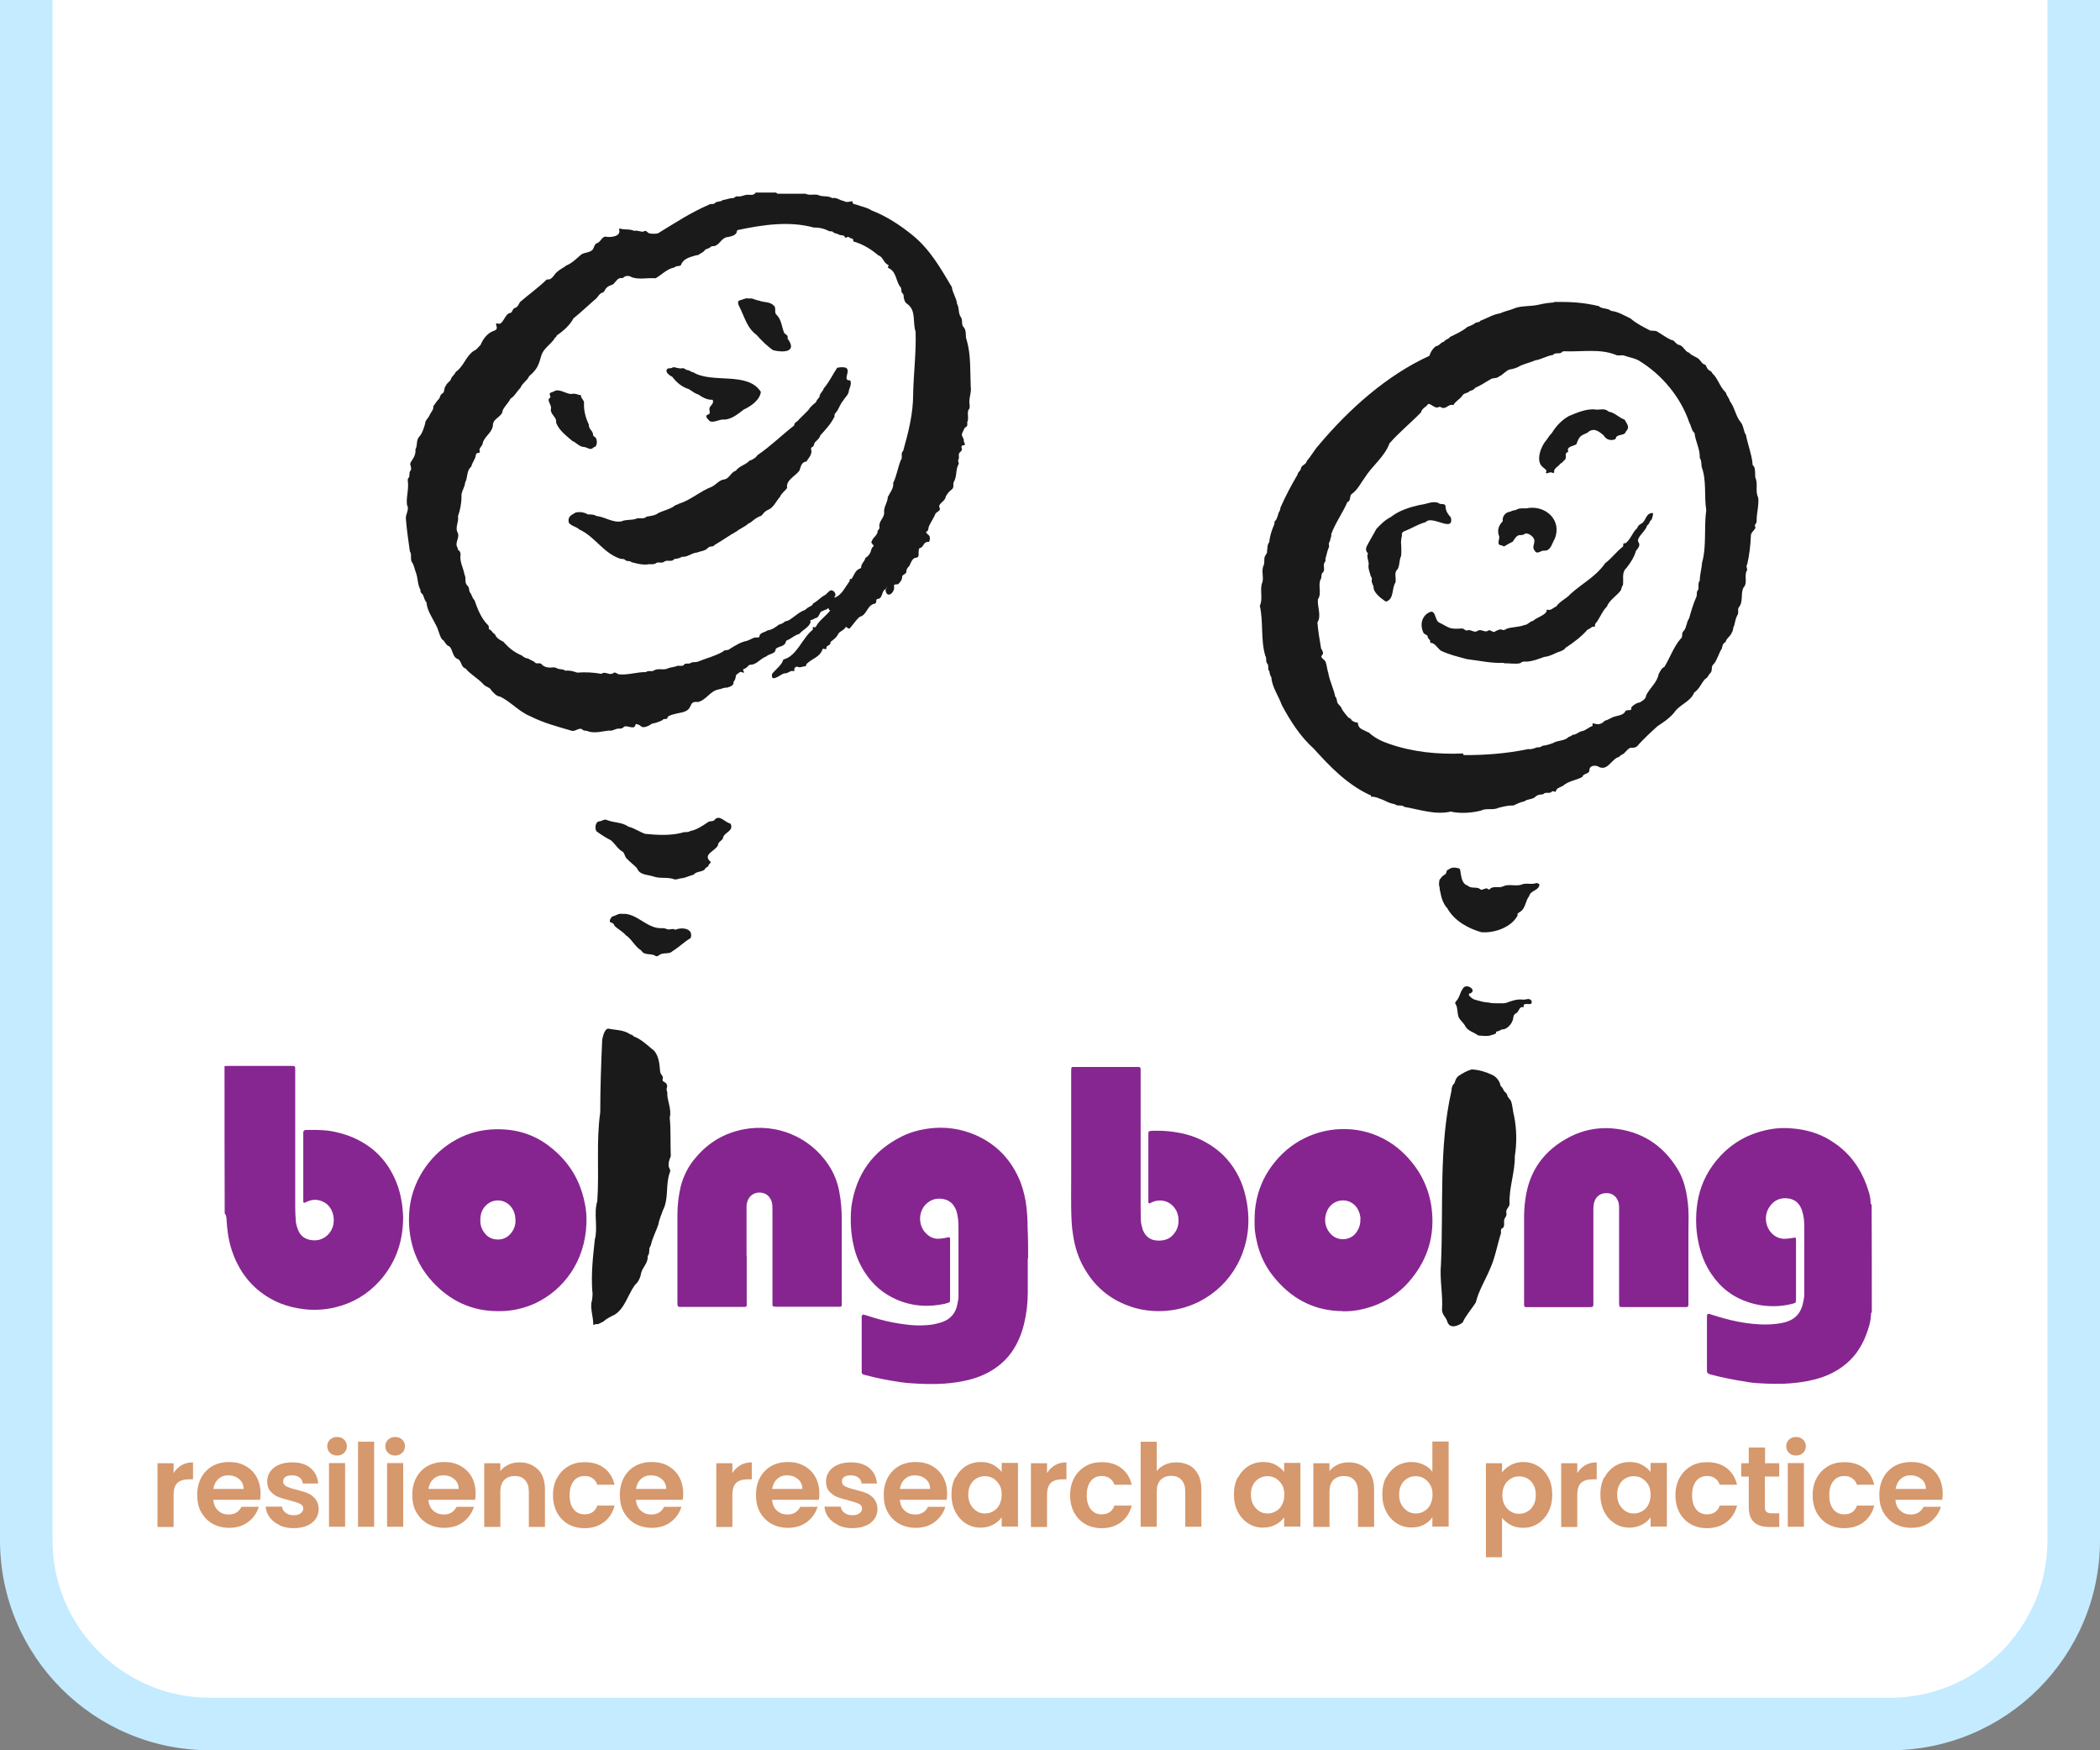 <?xml version="1.0" encoding="UTF-8"?>
<svg xmlns="http://www.w3.org/2000/svg" viewBox="0 0 120 100">
  <rect x="0" y="0" width="120" height="100" fill="#808080" stroke="none"/>
  <defs>
    <style>.c{fill:#862690;}.c,.d,.e,.f,.g,.h{stroke-width:0px;}.d{fill:#1a1a1a;}.e{fill:#d6986d;}.f{fill:#fff;}.g{fill:#c4ebff;}.h{fill:#862590;}</style>
  </defs>
  <g id="a">
    <path class="f" d="M12,98.5c-5.79,0-10.5-4.71-10.5-10.5V0h117v88c0,5.79-4.71,10.5-10.5,10.5H12Z"></path>
    <path class="g" d="M117,0v88c0,4.96-4.04,9-9,9H12c-4.96,0-9-4.04-9-9V0H0v88c0,6.63,5.37,12,12,12h96c6.63,0,12-5.37,12-12V0h-3Z"></path>
  </g>
  <g id="b">
    <path class="d" d="M47.25,34.82c-.11,0-.21.09-.31.11-.14.11-.12.32-.31.38-.1.01-.17.11-.28.11-.04,0-.06.03-.03.1-.04.29-.46.47-.65.7-.23.06-.4.21-.58.31-.01.01-.04.01-.06.03-.17.02-.1.22-.24.28-.1.09-.25.1-.37.17-.07.03-.11.07-.11.16-.06.19-.38.19-.53.34-.33.11-.55.48-.91.47-.03.01-.07.01-.09.04-.09.1-.17.18-.3.21-.04.05,0,.1.03.16,0,.01.01.03,0,.03-.01.01-.04.03-.06.01-.17-.12-.23.05-.37.11-.06.12-.03.29-.16.4.02.25-.19.28-.38.35-.17-.02-.32.08-.48.1-.49.09-.7.61-1.18.72-.64-.08-.14.48-1.04.62-.14.03-.76.14-.7.3-.01.09-.23,0-.28.11-.19.11-.4.16-.61.21-.14.1-.49.3-.64.13-.04-.05-.3-.17-.3-.07-.04.32-.48,0-.65.11-.07.09-.16.11-.27.11-.2-.03-.38.16-.6.11-.36.04-.77.16-1.14.06-.11-.07-.24-.03-.34-.09-.19-.22-.45.14-.68.03-.78-.23-1.56-.43-2.33-.82-.63-.25-1.13-.84-1.72-1.12-.22-.02-.36-.21-.5-.35-.08-.2-.35-.2-.47-.37-.31-.33-.74-.56-1.01-.89-.26-.06-.22-.44-.44-.54-.3-.09-.28-.53-.48-.72-.21-.05-.25-.31-.43-.41-.16-.25-.19-.54-.33-.79-.21-.43-.52-.85-.55-1.32-.13-.13-.13-.29-.21-.44-.07-.07-.16-.14-.13-.26-.18-.31-.14-.69-.27-1.01-.07-.18-.1-.4-.2-.55-.15-.18,0-.46-.14-.65-.09-.64-.18-1.25-.23-1.9,0-.24.21-.51.07-.74-.07-.42.12-.92.04-1.41,0-.04,0-.1.03-.13.12-.11.02-.29.11-.41.15-.15-.07-.36.03-.5.15-.23.3-.43.27-.74.13-.22.03-.5.2-.7.19-.2.27-.49.35-.75,0-.23.21-.33.27-.53.09-.17.22-.28.2-.48.11-.15.21-.31.34-.44.06-.12.06-.24.2-.3.13-.11.05-.31.18-.43.05-.16.21-.22.28-.35.04-.19.22-.27.28-.44.47-.32.57-.9,1.04-1.21.17-.06.26-.23.38-.33.15-.37.41-.7.79-.82.01-.01.04-.01.06-.03.13-.07.07-.22.03-.33,0-.03.06-.07.07-.06.32.18.41-.49.7-.58.19,0,.15-.26.33-.3.15-.05.2-.21.27-.33.51-.44,1.05-.82,1.53-1.29.03-.01.07-.01.1,0,.24-.02.33-.32.51-.45.16-.14.36-.23.51-.35.36-.15.59-.41.87-.64.16-.1.4-.09.57-.21.04-.01.07-.06.09-.1.07-.11.08-.24.18-.31.28-.06.31-.45.6-.38.26.04.82-.03.71-.4-.01-.04.01-.09.04-.07.28.08.56.01.82.13.19-.05.39.08.54.04.12-.11.2.04.31.1.17.03.34.04.51,0,.93-.57,1.86-1.18,2.9-1.63.12-.09.27.01.37-.11.11-.11.31-.04.43-.16.2-.02.39-.12.6-.11.08-.03.15-.12.24-.1.19.03.34-.06.51-.09.16-.02.44.07.53-.13h1.16s.07.06.11.07h1.58c.26.13.57-.03.82.11.24.06.48,0,.71.14.26-.06.41.13.65.16.14.1.33.05.48.01.08.22.06.14.24.2.28.11.6.15.87.33.86.33,1.66.86,2.36,1.43.99.81,1.59,1.88,2.23,2.95.04.34.27.62.3.97.14.23.05.51.21.74.14.17,0,.44.18.6.17.2.06.5.16.72.25.87.19,1.77.23,2.65.06.36-.14.7-.06,1.08,0,.09.01.18-.07.26-.09.21.04.49-.07.7.04.38-.11.17-.2.44-.14.3-.14.25,0,.54,0,.1.01.18.07.26,0,.01-.01.06-.01.06-.04.01-.09.03-.13.03-.07.02-.07.11-.04.17.01.07,0,.13-.06.18-.03.01-.06.04-.07.07-.1.1.02.28-.07.4-.05.08.07.17.01.26-.17.3-.08.69-.26.99-.08.13.04.33-.13.45-.15.11-.25.24-.34.4,0,.26-.48.41-.35.64.09.17-.15.22-.23.33-.09.23-.24.44-.35.67-.09.15-.02.33-.2.38.1.23.3.13.2.53,0,.01-.03.04-.04.04-.3-.01-.25.2-.44.33-.1.01-.13.07-.13.16-.04.28.08.4-.24.43-.17.1-.22.31-.31.47-.1.09-.16.18-.16.33-.01.12-.23.15-.24.26.01.18-.1.3-.2.41-.06.08-.23-.01-.27.1.11.36-.39.82-.48.27.03-.06.06-.11.09-.17v-.03s-.04.13-.11.16c-.2.05-.13.53-.43.54-.14,0-.01.24-.17.27-.45.09-.42.64-.85.75-.2.16-.36.42-.54.62-.08.16-.21-.08-.27-.03-.1.2-.32.21-.43.4-.09.2-.25.3-.41.43-.01.01-.03.04-.03.06.04.16-.25.14-.23.31.03.15-.22-.05-.23.09-.14.41-.56.5-.85.77-.1.04-.04.19-.16.18-.12,0-.27.1-.38.03-.11-.04-.24.06-.21.18.01.07,0,.07-.07.06-.16-.05-.31.16-.5.13-.2.04-.8.59-.7.03.21-.26.58-.53.64-.82.76-.17,1.08-1.22,1.67-1.69.06-.02-.04-.21.07-.16.06.02.12.01.13-.04.19-.36.59-.61.81-.91-.01-.01-.04-.03-.06-.03-.04-.17-.1-.07-.17-.01ZM26.31,31.74h0c-.04.38.17.71.23,1.08.12.21-.02.47.17.64.12.11.08.24.13.37.13.13.13.34.27.45.17.49.38,1.04.75,1.41.07.04.07.11.07.17s.01.11.09.13c.11.07.13.19.26.24.07.22.29.34.48.43.3.35.64.62,1.06.79.11.11.24.16.38.18.11.1.27.11.38.23.01.03.06.03.09.04.09,0,.26-.03.31.09.18.15.4.17.64.14.06,0,.11.01.17.03.16.12.35.03.51.16.25-.03.46.03.68.11.48-.04.94-.01,1.39.07.21-.18.46.12.67-.04.13-.11.23.08.37.07.51.04,1-.14,1.5-.13.15-.12.31,0,.45-.09.26-.16.57.01.82-.13.18-.07.36-.06.53-.14.11-.01.27.03.35-.03.08-.15.25-.07.37-.11.13-.1.28-.05.43-.09.49-.2,1-.32,1.45-.58.1-.14.28-.03.4-.16.29-.18.62-.39.95-.45.17-.04.32-.17.5-.2.08,0,.26.04.24-.1.06-.19.32-.19.45-.3.24-.03.46-.17.65-.33.14-.03.26-.09.35-.18.06-.02.13-.04.2-.06.34-.19.59-.48.95-.6.04-.04.09-.07.13-.11.11-.09.28-.1.34-.27.24-.11.42-.35.67-.47.1-.06.17-.17.27-.24.18-.13.44.18.28.33,0,0,0,.06.01.06.41-.17.57-.57.81-.89.08-.06,0-.24.14-.17.15-.2.22-.53.5-.61.03-.01.06-.03.06-.07,0-.22.2-.32.24-.53.43-.28.24-.52.47-.67.06-.06-.21-.17-.1-.3.07-.22.34-.33.33-.58.06-.08.13-.13.1-.24-.04-.34.32-.52.27-.85-.02-.29.21-.55.21-.84.13-.26.35-.51.31-.81.2-.4.26-.86.43-1.29.14-.15-.03-.4.14-.54.3-1.06.57-2.13.57-3.22.02-1.18.18-2.38.14-3.59-.18-.52.05-1.2-.47-1.58-.14-.08-.19-.25-.21-.4,0-.1-.01-.18-.1-.24-.06-.11,0-.29-.13-.38-.23-.37-.2-.86-.67-1.05,0,0,0-.04.01-.06.03-.07.03-.1-.01-.11-.26-.12-.28-.46-.55-.54-.4-.34-.86-.63-1.38-.78-.11-.01,0-.19-.14-.18-.1,0-.17-.15-.28-.07-.04.03-.09.03-.11-.01-.05-.15-.22-.08-.33-.14-.13-.08-.28-.06-.38-.18-.08-.03-.19.01-.26-.06-.26-.12-.52-.18-.81-.17-1.42-.39-2.94-.15-4.33.14-.01,0-.04.03-.06.04,0,.29-.39.34-.62.38-.28.09-.39.43-.67.5-.09,0-.18,0-.24.07-.08.09-.21.06-.3.16-.1.14-.26.18-.38.28-.06.01-.11.01-.17.03-.34.1-.7.19-.82.55-.1.09-.26.01-.37.13-.43.08-.74.43-1.08.62-.45-.04-.96.09-1.36-.06-.12-.09-.34-.11-.47.01-.01.03-.06.04-.09.04-.22-.04-.32.16-.45.3-.1.12-.3.11-.4.23-.12.07-.12.25-.26.3-.21.05-.28.31-.45.41-.41.36-.78.71-1.21,1.06-.21.4-.59.73-.95.97-.03.06-.04.11-.1.13-.2.36-.62.57-.77.97-.17.59-.23.82-.71,1.23-.11.26-.4.4-.5.67-.2.19-.33.48-.57.62-.12.25-.35.44-.45.68-.01.34-.51.43-.55.78,0,.45-.46.66-.58,1.05,0,.2-.25.3-.18.48.03.06.01.09-.04.1-.03,0-.04.01-.07.01q-.11.03-.11.13c-.03.23-.21.42-.26.65-.29.24-.19.63-.35.91-.02.29-.24.52-.21.82,0,.38-.08.76-.2,1.11.06.31-.16.6-.04.89.19.3-.16.59,0,.88.03.03.03.09.03.13.16.11.16.23.16.33Z"></path>
    <path class="h" d="M106.97,74.95c-.06.06-.06.13-.06.18-.01.4-.14.78-.28,1.15-.13.35-.31.68-.53.99-.33.45-.75.81-1.25,1.09-.48.27-.99.43-1.53.54-.47.09-.94.14-1.42.16-.45.01-.91,0-1.36-.03-.26-.01-.53-.04-.78-.09-.67-.1-1.32-.23-1.97-.4-.06-.01-.11-.03-.16-.06-.04-.01-.07-.06-.09-.1v-3.09c0-.23.01-.27.26-.18.5.16.99.3,1.5.4.58.11,1.16.18,1.76.16.3-.01.58-.04.88-.11.07-.01.13-.04.2-.06.47-.16.75-.5.87-.97.04-.18.09-.38.09-.57v-3.85c0-.26-.01-.5-.07-.74-.03-.13-.07-.27-.13-.38-.13-.27-.33-.43-.61-.5-.51-.11-.95.07-1.22.53-.26.44-.21,1.05.18,1.45.24.24.53.34.87.3.03,0,.07-.01.1-.01.09-.01.18-.03.27-.04.11-.03.14-.01.14.14v3.19c0,.1,0,.2-.01.31,0,.04-.03.09-.09.1-.31.09-.61.14-.94.16-.55.03-1.09-.03-1.62-.2-.91-.28-1.63-.82-2.17-1.62-.34-.5-.57-1.05-.71-1.65-.17-.71-.21-1.43-.13-2.16.09-.87.38-1.66.88-2.37.81-1.14,1.9-1.83,3.26-2.09.53-.1,1.06-.1,1.59-.03.78.1,1.49.35,2.14.81.88.6,1.46,1.41,1.83,2.4.03.1.06.2.1.3.07.21.13.44.13.67,0,.06.01.11.06.16.01,2.02.01,4.06.01,6.1Z"></path>
    <path class="c" d="M12.81,60.91c.09,0,.16-.01.24-.01h3.61c.2,0,.21.01.21.21v7.84c0,.26.01.53.03.78.01.18.06.35.13.53.14.38.44.57.84.6.62.06,1.09-.4,1.18-.91.06-.34,0-.65-.18-.94-.21-.33-.71-.58-1.21-.4-.09.03-.17.07-.26.11-.03.01-.07-.03-.07-.06v-3.99s.04-.09.09-.1c.01,0,.03-.01.03-.01.44-.01.88-.01,1.32.04.41.06.79.16,1.18.3,1.41.54,2.33,1.53,2.81,2.95.11.34.18.7.23,1.06.03.3.06.58.04.88-.04,1.29-.48,2.44-1.35,3.41-.68.75-1.52,1.25-2.51,1.49-.58.14-1.18.18-1.79.11-.47-.06-.92-.16-1.35-.33-1.15-.47-2-1.28-2.53-2.4-.24-.51-.4-1.05-.48-1.62-.03-.24-.06-.47-.07-.71,0-.1-.01-.2-.04-.3-.01-.04-.04-.07-.07-.11-.01-2.8-.01-5.61-.01-8.43Z"></path>
    <path class="d" d="M88.8,17.25c.98-.01,1.68.03,2.56.24.18.18.49.09.7.27.41.05.75.26,1.12.44.32.28.72.48,1.11.68.14.04.32-.02.45.09.25.16.49.32.75.45.2,0,.25.23.43.28.28.04.35.39.6.45.16.2.44.22.6.41.08.09.15.22.27.26.12.03.11.16.18.24.06.12.23.12.27.26.33.3.43.77.75,1.08.01.01.04.03.04.06.04.16.17.27.21.43,0,.01.01.03.01.03.28.36.32.83.61,1.19.18.21.16.52.31.74.1.54.31,1.05.37,1.59,0,.09.01.16.09.21.08.17.06.43.07.62.18.37-.02.8.17,1.16.05.46-.1.89-.09,1.35.01.13-.17.2-.07.34,0,.16-.28.29-.26.5-.02.54-.09,1.11-.21,1.63-.11.12.06.26-.03.37-.15.29.07.69-.18.95-.18.34,0,.8-.26,1.12-.11.13.02.34-.1.47-.1.19-.12.4-.18.6-.07.1-.04.27-.13.38-.06.2-.28.3-.34.5,0,.01-.03.04-.04.06-.14.07-.16.21-.18.34-.19.28-.27.67-.48.91-.17.12-.04.35-.18.5-.11.09-.15.28-.3.34-.17.18-.27.42-.43.6-.06.07-.13.13-.2.18-.21.53-.84.68-1.14,1.14-.27.33-.65.58-.97.79,0,.01-.03.04-.04.04-.35.31-.68.63-1.01.98-.11.16-.24.22-.44.2-.15.01-.27.19-.37.28-.08.12-.24.11-.31.24-.45.1-.67.89-1.23.54-.2-.08-.49-.02-.48.24,0,.21-.35.15-.4.37-.34.19-.81.23-1.11.51-.13.07-.38.13-.4.3,0,.03-.03.04-.04.04-.09-.04-.17-.06-.24.03-.13.07-.33-.04-.45.11-.16.02-.31.01-.44.14-.17.17-.48.12-.64.27-.23.03-.42.15-.62.23-.3-.01-.55.06-.84.13-.32.16-.7,0-1.01.16-.53.14-1.19.18-1.73.06-.89.2-1.78-.12-2.65-.27-.14-.14-.35-.02-.51-.13-.01-.01-.04-.01-.06-.03q-.26-.04-.58-.21c-.24-.09-.51-.23-.75-.21-.01-.06-.01-.11-.1-.11-1.29-.61-2.25-1.61-3.18-2.64-.77-.69-1.33-1.57-1.82-2.48-.19-.54-.56-1.02-.6-1.59-.07-.11-.1-.22-.11-.34-.14-.14,0-.33-.14-.47-.09-.12,0-.29-.1-.43-.27-.92-.1-1.95-.31-2.85.18-.36.01-.85.11-1.25.16-.31-.05-.71.1-1.04.1-.21-.02-.43.13-.62.04-.07.1-.13.07-.21.04-.16,0-.38.13-.51.03-.36.14-.68.28-1.01.04-.07-.02-.19.09-.24.09-.13.12-.3.17-.45.07-.09.09-.18.1-.28.28-.64.62-1.28.98-1.89,0-.13.16-.2.18-.31.02-.24.31-.24.35-.47.25-.28.43-.63.67-.89,1.71-2.04,3.89-4,6.33-5.11.08-.25.19-.41.37-.55.21-.02.26-.22.47-.26.07-.14.26-.13.34-.27.34-.17.7-.32.99-.57.16-.07.34-.12.47-.24.09-.04.21-.01.27-.11.37-.14.73-.37,1.14-.43.27-.13.59-.18.88-.31.41-.13.85-.08,1.26-.17.45-.11.78-.13.94-.14ZM83.63,43.14h0c1.26.01,2.47-.09,3.69-.34.18.02.33-.03.5-.1.11,0,.23,0,.31-.09.21-.02.42-.08.62-.16.28-.17.64-.1.88-.34.09-.03.17-.07.24-.13.21,0,.32-.16.5-.2.25-.04.39-.22.62-.3.03,0,.01-.06.01-.09-.02-.21.31.21.7-.21.17-.04.31-.14.45-.2.24-.1.59-.09.72-.33.05-.14.37-.01.35-.16-.09-.1.37-.38.47-.35.15-.09.37-.21.37-.4.19-.42.64-.74.72-1.23.09-.15.15-.33.33-.41.31-.51.52-1.12.91-1.59.18-.1.03-.36.2-.47.16-.19.15-.51.3-.71.12-.43.24-.83.41-1.22.07-.13-.02-.3.11-.41.05-.16-.04-.37.09-.53,0-.35.11-.68.13-1.02.27-.95.1-2.03.24-3-.13-.82.03-1.68-.26-2.47-.03-.15,0-.35-.1-.5,0-.01-.01-.03-.01-.03.02-.49-.25-.93-.3-1.41-.18-.15-.18-.4-.3-.6-.49-1.45-1.57-2.75-2.9-3.55-.25-.13-.52-.17-.78-.26-.15-.08-.38.03-.53-.06-.9-.36-1.94-.16-2.92-.2-.05,0-.09,0-.13.03-.12.17-.39,0-.53.18-.36.05-.67.26-1.02.31-.27.12-.59.19-.85.31-.17.11-.39.18-.6.21-.22.06-.39.31-.61.4-.14.14-.35.05-.5.17-.29.16-.55.35-.85.47-.09.1-.18.17-.31.18-.11.15-.36.11-.44.28-.14.2-.42.34-.51.54-.23-.1-.39.19-.6.16-.07-.01-.15-.09-.23-.06-.21.14-.44-.2-.61-.17-.12.18-.36.25-.41.48-.58.6-1.25,1.14-1.8,1.77-.28.77-1,1.29-1.42,1.97-.23.31-.4.68-.72.91-.18.1-.03.39-.27.48-.26.61-.69,1.19-.92,1.83.03.14-.07.26-.07.4-.13.11,0,.29-.09.41-.08.19-.1.38-.17.58,0,.07.02.14-.03.2-.15.16.03.42-.1.58-.15.1-.06.27-.14.4-.18.35.08.8-.16,1.15-.05.42.22.94-.03,1.32.04.51.13,1,.21,1.49.06.11.17.24.07.37-.19.17.18.25.2.44.07.19.07.39.14.58.08.48.3.88.4,1.36.09.09.09.21.11.31.05.16.24.24.27.41.11.17.24.33.37.48.1.03.16.08.2.17.07.04.16.09.24.11.04,0,.1-.03.1.03.04.35.24.34.61.54.01,0,.03,0,.03.01.31.3.76.51,1.15.64,1.35.47,2.78.61,4.22.55Z"></path>
    <path class="h" d="M58.73,71.9v1.94c0,.61-.07,1.21-.21,1.79-.1.41-.24.81-.44,1.18-.35.67-.87,1.19-1.53,1.56-.48.27-.99.44-1.53.54-.47.1-.94.14-1.42.16-.47.01-.94,0-1.39-.03-.26-.01-.5-.04-.74-.07-.68-.1-1.36-.23-2.03-.41-.04-.01-.09-.03-.13-.04-.03-.01-.06-.04-.06-.07-.01-.03-.01-.07-.01-.1v-3.17s.06-.09.1-.07c.06.01.11.03.16.04.48.16.98.3,1.48.4.6.11,1.19.2,1.79.17.3-.01.58-.04.88-.13.07-.01.13-.04.2-.06.47-.17.75-.5.85-.98.04-.2.09-.4.07-.61v-3.78c0-.26-.01-.5-.06-.74-.03-.16-.07-.31-.16-.45-.11-.21-.28-.35-.51-.43-.44-.13-.84-.04-1.15.28-.41.43-.43,1.18.01,1.63.24.26.54.37.89.31.13-.01.27-.04.4-.07.06-.01.1.01.1.1v3.36c0,.07,0,.14-.01.2,0,.03-.03.07-.06.07-.07.03-.16.04-.23.07-.97.21-1.92.14-2.82-.27-.72-.33-1.29-.82-1.73-1.49-.31-.47-.53-.98-.65-1.52-.18-.74-.21-1.5-.14-2.27.27-1.85,1.22-3.19,2.9-4.02.47-.23.98-.37,1.49-.44.95-.13,1.86,0,2.73.38,1.21.54,2.04,1.43,2.54,2.67.18.48.3.98.35,1.48.04.37.06.75.06,1.12.03.58.03,1.16.03,1.75h0Z"></path>
    <path class="c" d="M65.18,65.4v3.65c0,.23.01.45.01.68.01.18.06.35.11.53.16.41.45.61.88.62.38.01.7-.11.92-.41.21-.27.28-.58.23-.94-.03-.16-.07-.31-.16-.44-.28-.45-.79-.6-1.25-.44-.07.03-.14.06-.21.1-.04.01-.09-.01-.09-.07v-3.95c0-.06.04-.11.1-.11.03,0,.04,0,.07-.01.67-.03,1.33.03,1.99.2.79.21,1.49.6,2.09,1.16.62.61,1.04,1.35,1.26,2.19.16.61.23,1.22.2,1.86-.13,2.2-1.52,3.97-3.49,4.63-.54.18-1.11.26-1.67.26-.58-.01-1.15-.1-1.7-.31-1.09-.4-1.93-1.12-2.51-2.14-.34-.58-.54-1.22-.64-1.89-.09-.51-.1-1.04-.11-1.56-.01-.51,0-1.02,0-1.53v-6.13c0-.11,0-.23.01-.34,0-.01.03-.04.04-.04.01-.01.04-.01.07-.01h3.75c.06,0,.1.06.1.11v.31c0,1.35,0,2.7,0,4.05Z"></path>
    <path class="h" d="M28.41,74.91c-1.48-.01-2.7-.6-3.69-1.67-.57-.62-.97-1.33-1.18-2.16-.17-.68-.21-1.38-.13-2.09.21-1.72,1.33-3.18,2.7-3.9.68-.37,1.41-.55,2.19-.57,1.16-.03,2.23.28,3.14,1.01,1.04.81,1.69,1.85,1.96,3.14.09.4.13.81.11,1.22-.07,2.2-1.33,3.82-2.92,4.57-.68.31-1.41.47-2.17.45ZM29.45,69.71c.01-.37-.14-.65-.3-.82-.37-.4-1.01-.41-1.39-.01-.09.09-.16.18-.21.3-.1.21-.11.44-.1.67.03.3.16.54.37.74.13.11.26.18.43.21.41.07.74-.06.98-.38.16-.21.23-.45.23-.7Z"></path>
    <path class="h" d="M76.72,74.91c-1.52-.01-2.77-.62-3.76-1.75-.6-.67-.98-1.43-1.16-2.31-.06-.28-.11-.58-.11-.88,0-.37,0-.75.06-1.12.13-.84.44-1.59.95-2.27.5-.67,1.11-1.19,1.86-1.56.64-.31,1.31-.48,2.03-.51.85-.03,1.67.14,2.43.53.78.4,1.39.97,1.89,1.67.45.64.74,1.35.87,2.13.23,1.46-.07,2.82-.97,4.02-.72.98-1.69,1.63-2.88,1.92-.41.11-.79.14-1.19.14ZM77.74,69.68c.01-.21-.07-.45-.16-.61-.38-.64-1.25-.64-1.65-.06-.11.16-.17.34-.2.54-.04.35.06.67.3.94.41.45,1.15.41,1.49-.1.14-.21.23-.45.21-.71Z"></path>
    <path class="h" d="M96.48,71.74v2.78c0,.13-.03.16-.17.16h-3.44c-.09,0-.18,0-.27-.01-.04,0-.07-.03-.07-.06-.01-.1-.01-.2-.01-.31v-5.28c0-.14-.01-.27-.06-.4-.13-.33-.41-.48-.72-.45-.33.01-.58.24-.65.55-.03.1-.03.2-.04.3v5.49c0,.14-.03.17-.18.17h-3.68c-.06,0-.1-.06-.1-.11v-4.87c0-.38.01-.77.07-1.15.21-1.66,1.08-2.85,2.57-3.61.75-.38,1.56-.54,2.41-.47,1.6.14,2.85.91,3.7,2.29.26.41.41.85.51,1.33.09.45.14.92.14,1.39-.01.74-.01,1.5-.01,2.26h0Z"></path>
    <path class="h" d="M42.67,71.74v2.82c0,.09-.04.11-.13.11h-3.65s-.07,0-.1-.01c-.04,0-.06-.03-.07-.07-.01-.06-.01-.11-.01-.17v-5.01c0-.54.06-1.06.18-1.59.16-.64.45-1.21.88-1.7.72-.85,1.63-1.39,2.74-1.6,1.87-.35,3.75.43,4.81,2,.34.5.55,1.04.65,1.63.09.5.13.99.13,1.49v4.9s0,.04-.01.07c-.01.01-.03.04-.04.04-.01.01-.04.01-.07.01h-3.48c-.09,0-.18,0-.27-.01-.04,0-.09-.04-.09-.09v-5.42c0-.16,0-.31-.04-.47-.03-.11-.09-.21-.16-.3-.3-.35-.99-.33-1.21.21-.04.1-.07.21-.07.33v.27c0,.88,0,1.72,0,2.56Z"></path>
    <path class="d" d="M33.85,73.83c-.08-1.02.03-2.01.14-3.01.19-.71-.08-1.47.14-2.19.12-1.69-.07-3.41.17-5.08,0-1.39.05-2.75.11-4.13.03-.19.14-.65.35-.65.45.09.88.06,1.28.34.07,0,.13.04.16.1.4.14.73.45,1.04.71.39.25.45.85.48,1.29,0,.11.08.18.13.27.09.08-.06.25.06.31.12.05.24.17.21.31-.05.13-.03.19.01.3-.03.48.27.96.14,1.45.07.72.03,1.49.06,2.21-.09.2-.19.51-.07.71.06.09.04.17,0,.26-.24.72-.03,1.43-.38,2.12-.09.26-.22.54-.26.81-.13.39-.34.77-.43,1.18l-.04.09c-.1.14,0,.34-.11.48-.03.04-.04.11-.03.16-.02.33-.29.54-.37.85-.04.25-.15.51-.34.68-.01,0-.01.01-.03.03-.38.53-.59,1.36-1.16,1.69-.23.11-.47.23-.65.4-.13.03-.23.16-.38.13-.06-.03-.15.11-.18.01,0-.41-.15-.79-.11-1.21.06-.18.07-.43.07-.61Z"></path>
    <path class="d" d="M86.56,66.04c.02.94-.34,1.8-.3,2.74,0,.21-.24.29-.18.53.05.2-.16.28-.13.47-.01.13.04.33-.11.4-.11.04-.06.19-.07.28-.22.69-.34,1.43-.64,2.07-.26.62-.64,1.22-.8,1.89-.25.39-.56.72-.75,1.14-.26.2-.72.38-.87-.03-.07-.28-.31-.4-.31-.71.06-.83-.14-1.72-.06-2.57.15-3.29-.13-6.73.6-9.92,0-.17.05-.34.18-.45.04-.17.1-.33.26-.43.21-.14.46-.28.72-.35.39.02.78.13,1.14.3.24.09.47.37.5.62.08.1.16.18.2.31.09.09.2.16.2.3.07.09.13.18.2.27.1.28.1.58.18.87.15.74.16,1.55.04,2.29Z"></path>
    <path class="d" d="M38.54,50.24c-.4-.15-.82-.02-1.22-.17-.35-.11-.77-.07-.92-.47-.19-.2-.43-.37-.61-.57-.09-.11-.1-.28-.21-.37-.26-.13-.44-.46-.67-.65-.29-.15-.56-.32-.82-.51-.11-.14-.08-.53.13-.57.17,0,.32-.17.48-.07.39.15.85.11,1.21.37.33.08.62.29.95.41.68.07,1.43.11,2.1-.06.01,0,.03,0,.03-.01.16-.06.33.01.45-.09.38-.07.71-.3,1.02-.51.1-.09.31,0,.4-.16.27-.27.59.19.87.24.01.01.03.03.04.06.12.37-.32.43-.44.7-.01.23-.3.25-.3.47-.13.34-.92.53-.43.95.04.1-.11.13-.11.21-.01.11-.18.1-.2.21-.13.17-.43.12-.6.27-.03.01-.04.06-.07.06-.23.05-.45.18-.68.2-.15,0-.25.09-.4.06Z"></path>
    <path class="d" d="M82.23,50.61c0-.11,0-.24.03-.35.09-.11.17-.23.31-.3.12-.06.05-.24.18-.27.01,0,.03,0,.03-.01.16-.15.38-.12.57-.07.06.01.07.04.09.1.06.31.06.77.43.89.18.18.48.06.67.17.16.18.31-.09.47.01.07.06.09.06.14,0,.19-.18.51-.03.72-.13.33-.17.7,0,1.05-.1.28-.14.59.02.87-.1.04-.01.16.04.17.09.01.01.01.04,0,.06-.09.3-.5.27-.58.6-.21.25-.2.67-.48.87-.07.06-.23.1-.18.24-.37.68-1.33,1.01-2.07.95-.74-.21-1.51-.63-1.92-1.32,0-.01-.01-.01-.01-.03-.22-.22-.35-.57-.4-.88-.04-.13-.06-.27-.07-.41Z"></path>
    <path class="d" d="M85.49,57.32c.17,0,.37.01.54-.01.31-.11.63-.24.98-.2.16.03.36-.11.48.04.06.05.05.21-.04.21-.13.03-.43-.07-.38.14,0,.03-.01.06-.07.04-.2-.03-.21.31-.4.37-.16.1-.1.28-.18.43-.08.2-.28.42-.5.47-.15-.02-.21.1-.34.11-.06.01-.11.03-.09.1,0,.01-.03.04-.04.04-.1.06-.21.06-.31.11-.21.04-.45.01-.67-.01-.24-.19-.61-.25-.75-.55-.09-.17-.3-.33-.37-.5-.09-.24-.04-.51-.16-.72-.06-.06-.04-.13.01-.18.21-.21.22-.51.4-.74.18-.32.81.09.43.28-.28.04.12.34.26.37.26.07.51.15.78.16.16.04.3.04.43.04Z"></path>
    <path class="d" d="M35.61,52.21c.78-.02,1.34.8,2.11.82.14,0,.27-.01.4.06.16.05.31-.07.47.03.32-.15,1.02-.11.89.43,0,.01-.01.04-.04.06-.36.22-.66.52-1.02.74-.19.2-.55.03-.78.24-.05.04-.13.06-.18.03-.22-.18-.65,0-.81-.31-.37-.22-.55-.66-.89-.88-.18-.21-.46-.35-.65-.54-.03-.13-.13-.17-.24-.2-.08-.06.05-.3.13-.33.23-.05.33-.2.62-.14Z"></path>
    <path class="d" d="M36.96,32.25c-.29.03-.59-.06-.87-.13-.1-.1-.25-.04-.34-.1-.09-.13-.24-.06-.34-.11-.94-.32-1.43-1.27-2.31-1.66-.17-.17-.49-.2-.6-.4-.07-.35.15-.42.4-.57.27-.05.48-.01.7.11.17,0,.34,0,.48.09.49.05.91.39,1.42.31.26-.12.55-.06.82-.14.19-.11.46.05.62-.13.21-.04.5-.06.68-.21.27-.13.6-.2.87-.37.09-.1.23-.1.33-.17.65-.2,1.18-.7,1.83-.95.27-.12.45-.41.75-.43.3-.07.34-.39.65-.5.21-.28.55-.32.78-.57,0-.01.01-.01.03-.01.17-.06.33-.16.43-.31.74-.5,1.39-1.15,2.09-1.69,0-.19.2-.21.28-.35.17-.17.35-.34.53-.53.11-.18.28-.33.44-.45.03-.13.14-.21.2-.31,0-.2.2-.3.24-.48.31-.35.51-.79.77-1.18,1.18-.21.15.74.72.72.01,0,.04.03.04.04.07.23-.09.43-.11.65-.06.19-.22.3-.31.47-.15.17-.23.41-.35.6-.07.09-.17.16-.14.3-.2.42-.51.75-.82,1.09-.02.14-.18.27-.28.37-.1.08-.04.25-.2.3-.11.08.03.24-.04.34-.02.18-.18.31-.26.47-.31.05-.32.29-.41.53-.25.33-.79.55-.7.99-.11.16-.33.3-.41.51-.21.22-.32.53-.61.71-.03.01-.07.01-.09.04-.17.07-.25.2-.37.33-.27.08-.44.25-.65.41-.03,0-.04.01-.06.01-.2.2-.48.29-.7.47-.44.24-.81.52-1.25.77-.09.15-.28.04-.38.17-.18.19-.42.18-.64.27-.3.02-.55.28-.85.24-.14.09-.29.11-.44.13-.15.21-.42,0-.6.17-.12.07-.28,0-.4.04-.16.13-.35.07-.53.09-.03.03-.04.03-.04.01t0,0Z"></path>
    <path class="d" d="M43.48,22.36c-.04.49-.57.85-.98,1.04-.36.27-.74.61-1.23.57-.21.02-.63.25-.77.03-.08-.08-.24-.24-.06-.31.01,0,.03,0,.03-.01.13-.03.08-.16.07-.26-.03-.17.11-.24.18-.37.04-.06.05-.24-.06-.21-.28,0-.54-.15-.77-.31-.18-.04-.31-.17-.47-.26-.01-.01-.04-.03-.06-.04-.39-.11-.72-.4-.95-.71-.16-.06-.48-.31-.24-.47.1-.01.2,0,.3-.07.17,0,.32.1.5.06.12-.02.18.05.27.1.15-.01.24.12.37.13,1.09.66,3.11-.06,3.86,1.11Z"></path>
    <path class="d" d="M33.2,22.57c-.04.18.22.3.17.5-.01.41.1.82.28,1.19-.03.25.24.35.24.58,0,.04.03.09.07.11.2.07.2.59-.03.6-.18.21-.33.03-.53-.01-.28.01-.47-.26-.7-.35-.34-.3-.76-.6-.92-1.04-.01-.01,0-.04,0-.07.02-.25-.35-.42-.3-.72.06-.21-.22-.44-.1-.6.01,0,.01-.01.03-.01.12-.07-.07-.22.03-.3.1-.06.21-.06.31-.14.33-.05.59.19.89.2.17-.04.3,0,.47.06.01,0,.04-.01.07,0-.01-.01-.01,0,0,.01h0Z"></path>
    <path class="d" d="M42.78,17.06c.23-.05.37.09.58.11.3.13.63.04.88.31.12.12-.01.39.13.5.31.31.29.71.45,1.06.12.09.23.13.18.3.58.77-.21.82-.82.67-.35-.24-.68-.57-.95-.88-.46-.32-.63-.84-.85-1.33-.04-.15-.36-.56-.11-.64.22-.05.32-.14.48-.11t.03.01Z"></path>
    <path class="d" d="M85.95,37.87c-.73.04-1.42-.13-2.12-.21-.52-.14-1-.25-1.49-.48-.17-.13-.34-.41-.54-.45-.12.05-.04-.14-.11-.18-.07-.06-.1-.11-.11-.2-.03-.08-.18-.11-.23-.18-.23-.45-.12-1.01.38-1.21.32-.1.26.5.51.61.6.29.53.39,1.29.34.13-.02.18.14.31.11.19-.09.38.15.57.04.19-.16.39.07.57,0,.01,0,.01-.01.03-.01.15-.15.31.17.45.01.09-.04.22-.11.33-.1.11.07.21.03.31-.04.33-.11.68-.08,1.01-.21.2-.01.3-.21.5-.24.16-.18.79-.35.77-.6,0-.01.01-.04.04-.04.2.08.34-.12.51-.18.21-.31.59-.45.82-.72.64-.58,1.42-.98,1.93-1.69,0-.01.03-.04.04-.06.37-.27.65-.67,1.02-.95.06-.15-.06-.19.16-.2.29-.23.39-.63.65-.85.08-.2.15-.2.31-.31.19-.16.21-.52.5-.55.03-.01.06-.04.09.01.01.01.01.04.01.06-.04.14-.04.3-.17.38-.03.11-.1.2-.18.27-.06.3-.59.64-.5.91.16.2,0,.36-.13.53-.07.3-.33.72-.54.97-.29.26-.15.64-.2.98-.07.09-.09.18-.11.28-.21.31-.69.59-.8.94-.29.28-.41.69-.67.99-.05.04.04.17-.06.16-.15-.02-.24.14-.38.17-.34.39-.77.72-1.21,1.01-.01,0-.01.01-.03.01-.11.17-.3.22-.48.28-.25.11-.48.24-.75.26-.31.11-.66.25-.99.27-.13,0-.27-.03-.38.09-.3.07-.65-.01-.94.01h0Z"></path>
    <path class="d" d="M80.07,31.13c0,.21.02.44-.01.64-.12.24-.06.53-.21.77-.21.16-.05.5-.11.74-.22.33-.07.91-.5,1.08-.01.01-.06.01-.07,0-.25-.17-.62-.45-.68-.75.02-.19-.15-.3-.1-.5,0-.07,0-.14-.06-.18-.04-.2-.15-.4-.13-.62.05-.21-.09-.37-.06-.62.03-.04.04-.09,0-.11-.1-.09-.1-.26-.04-.37.17-.33.38-.67.55-.99.24-.26.49-.51.81-.67.49-.39,1.11-.58,1.72-.71.33-.03.66-.23,1.01-.11.11.13.33,0,.41.16,0,.29.13.48.31.68.18.88-1.05-.13-1.42.24-.01.03-.06.03-.09.04-.4.12-.76.35-1.15.5-.12.05-.16.12-.14.26-.06.24-.06.4-.04.55-.01,0,0,0,0,0Z"></path>
    <path class="d" d="M91.14,23.4c.25.03.55-.09.75.09.01.03.06.03.09.04.32.07.53.33.84.44.01,0,.01.01.03.03.13.24.3.41.06.65-.07.25-.38.14-.55.31,0,0-.01.01-.01.03-.01.04-.04.09-.06.11-.25.09-.5.03-.64-.21-.3-.27-.6-.49-.95-.16-.41.17-.46.21-.62.65-.15.11-.58.12-.47.41,0,.01.01.03,0,.03-.25.07-.06.24-.17.43-.1.07-.16.2-.28.24-.09.16-.39.27-.35.47.02.06-.05.06-.09.06-.13-.1-.28.06-.38.01,0-.01,0-.04.01-.06.08-.12-.14-.22-.21-.3-.41-.35-.07-1.21.23-1.53.1-.14.18-.28.31-.4.22-.38.57-.75.97-.97.49-.2.97-.42,1.52-.38Z"></path>
    <path class="d" d="M87.29,29.03c1.06-.17,1.98.71,1.55,1.76-.16.25-.22.7-.61.67-.19-.02-.4.26-.54-.01-.15-.18-.01-.35-.01-.54.01-.22-.32-.46-.51-.43-.09.06-.17.1-.28.09-.23-.02-.35.24-.45.38-.16.07-.29.15-.44.24-.08.08-.16-.06-.27-.04-.24-.09.03-.4-.09-.58-.09-.32.02-.57.23-.79-.04-.29.17-.53.45-.55.11-.09.26-.05.37-.13.18-.09.4-.04.61-.06Z"></path>
    <path class="e" d="M10.38,83.71c.19-.11.41-.16.65-.16v.97h-.24c-.29,0-.51.07-.65.2-.15.14-.22.37-.22.71v1.81h-.92v-3.64h.92v.56c.12-.19.27-.34.46-.45Z"></path>
    <path class="e" d="M14.85,85.69h-2.66c.02.26.11.47.28.62.16.15.36.22.6.22.34,0,.58-.15.73-.44h.99c-.11.35-.31.64-.6.86-.3.23-.66.34-1.1.34-.35,0-.66-.08-.94-.23-.28-.16-.49-.38-.65-.66-.16-.28-.23-.61-.23-.99s.08-.71.23-.99c.15-.28.37-.5.64-.66.28-.15.59-.23.95-.23s.66.07.93.22c.27.15.49.36.64.63.15.27.23.59.23.94,0,.13,0,.25-.03.35ZM13.92,85.07c0-.24-.09-.43-.26-.57-.17-.14-.37-.21-.61-.21-.23,0-.42.07-.57.21-.16.14-.25.33-.29.57h1.73Z"></path>
    <path class="e" d="M15.97,87.13c-.24-.11-.42-.25-.56-.44s-.21-.39-.23-.61h.93c.02.14.09.26.21.35.12.09.27.14.45.14s.31-.03.41-.11c.1-.07.15-.16.15-.27,0-.12-.06-.21-.18-.27s-.31-.12-.57-.19c-.27-.07-.49-.13-.67-.2s-.32-.18-.45-.32-.19-.34-.19-.58c0-.2.06-.39.17-.55s.28-.3.5-.39c.22-.1.47-.14.77-.14.43,0,.78.11,1.04.33.26.22.4.51.43.88h-.88c-.01-.14-.07-.26-.18-.34-.11-.09-.25-.13-.43-.13-.17,0-.29.03-.38.09-.09.06-.13.15-.13.26,0,.12.06.22.18.28.12.06.31.13.57.19.26.07.48.13.65.2s.32.18.44.33c.12.15.19.34.19.58,0,.21-.06.4-.17.56-.12.17-.28.3-.5.39-.22.09-.47.14-.76.14s-.56-.05-.8-.16Z"></path>
    <path class="e" d="M18.86,83.01c-.11-.1-.16-.23-.16-.38s.05-.28.16-.38c.11-.1.24-.15.4-.15s.3.05.4.15c.11.1.16.23.16.38s-.05.28-.16.38c-.11.1-.24.15-.4.15s-.3-.05-.4-.15ZM19.72,83.59v3.64h-.92v-3.64h.92Z"></path>
    <path class="e" d="M21.38,82.37v4.86h-.92v-4.86h.92Z"></path>
    <path class="e" d="M22.18,83.01c-.11-.1-.16-.23-.16-.38s.05-.28.16-.38c.11-.1.24-.15.4-.15s.3.05.4.15c.11.1.16.23.16.38s-.05.28-.16.38c-.11.1-.24.15-.4.15s-.3-.05-.4-.15ZM23.04,83.59v3.64h-.92v-3.64h.92Z"></path>
    <path class="e" d="M27.14,85.69h-2.66c.02.26.11.47.28.62.16.15.36.22.6.22.34,0,.58-.15.73-.44h.99c-.11.35-.31.64-.6.86-.3.23-.66.34-1.1.34-.35,0-.66-.08-.94-.23-.28-.16-.49-.38-.65-.66-.16-.28-.23-.61-.23-.99s.08-.71.23-.99c.15-.28.37-.5.64-.66.28-.15.59-.23.95-.23s.66.07.93.22c.27.15.49.36.64.63.15.27.23.59.23.94,0,.13,0,.25-.03.35ZM26.21,85.07c0-.24-.09-.43-.26-.57-.17-.14-.37-.21-.61-.21-.23,0-.42.07-.57.21-.16.14-.25.33-.29.57h1.73Z"></path>
    <path class="e" d="M30.74,83.95c.27.27.4.66.4,1.15v2.14h-.92v-2.01c0-.29-.07-.51-.22-.67-.14-.16-.34-.23-.59-.23s-.45.08-.6.23c-.15.16-.22.38-.22.67v2.01h-.92v-3.64h.92v.45c.12-.16.28-.28.47-.37.19-.09.4-.13.63-.13.43,0,.78.14,1.05.41Z"></path>
    <path class="e" d="M31.84,84.43c.15-.28.37-.5.64-.66.27-.16.58-.23.93-.23.45,0,.82.11,1.12.34s.49.54.59.95h-.99c-.05-.16-.14-.28-.27-.37-.12-.09-.28-.13-.46-.13-.26,0-.47.1-.62.29-.15.19-.23.46-.23.81s.08.61.23.8c.15.19.36.29.62.29.37,0,.62-.17.73-.5h.99c-.1.39-.3.71-.6.94-.3.23-.67.35-1.12.35-.35,0-.66-.08-.93-.23-.27-.16-.48-.37-.64-.66-.15-.28-.23-.61-.23-.99s.08-.71.23-.99Z"></path>
    <path class="e" d="M39,85.69h-2.66c.02.26.11.47.28.62s.36.22.6.22c.34,0,.58-.15.73-.44h.99c-.11.35-.31.64-.6.86-.3.23-.66.34-1.1.34-.35,0-.66-.08-.94-.23-.28-.16-.49-.38-.65-.66-.16-.28-.23-.61-.23-.99s.08-.71.23-.99c.15-.28.37-.5.64-.66.28-.15.59-.23.95-.23s.66.07.93.22.49.36.64.63c.15.27.23.59.23.94,0,.13,0,.25-.03.35ZM38.07,85.07c0-.24-.09-.43-.26-.57-.17-.14-.37-.21-.61-.21-.23,0-.42.07-.57.21-.16.14-.25.33-.29.57h1.73Z"></path>
    <path class="e" d="M42.31,83.71c.19-.11.41-.16.65-.16v.97h-.24c-.29,0-.51.07-.65.2-.15.14-.22.37-.22.71v1.81h-.92v-3.64h.92v.56c.12-.19.27-.34.46-.45Z"></path>
    <path class="e" d="M46.78,85.69h-2.66c.02.26.11.47.28.62s.36.22.6.22c.34,0,.58-.15.73-.44h.99c-.11.35-.31.64-.6.86-.3.23-.66.34-1.1.34-.35,0-.66-.08-.94-.23-.28-.16-.49-.38-.65-.66-.16-.28-.23-.61-.23-.99s.08-.71.23-.99c.15-.28.37-.5.64-.66.28-.15.59-.23.95-.23s.66.07.93.22.49.36.64.63c.15.27.23.59.23.94,0,.13,0,.25-.03.35ZM45.85,85.07c0-.24-.09-.43-.26-.57-.17-.14-.37-.21-.61-.21-.23,0-.42.07-.57.21-.16.14-.25.33-.29.57h1.73Z"></path>
    <path class="e" d="M47.9,87.13c-.24-.11-.42-.25-.56-.44-.14-.18-.21-.39-.23-.61h.93c.02.14.09.26.21.35.12.09.27.14.45.14s.31-.03.41-.11c.1-.07.15-.16.15-.27,0-.12-.06-.21-.18-.27-.12-.06-.31-.12-.57-.19-.27-.07-.49-.13-.67-.2s-.32-.18-.45-.32-.19-.34-.19-.58c0-.2.06-.39.17-.55.12-.17.28-.3.5-.39.22-.1.47-.14.77-.14.43,0,.78.11,1.04.33.26.22.4.51.43.88h-.88c-.01-.14-.07-.26-.18-.34s-.25-.13-.43-.13c-.17,0-.29.03-.38.09-.09.06-.13.15-.13.26,0,.12.06.22.18.28.12.06.31.13.57.19.26.07.48.13.65.2.17.07.32.18.44.33s.19.34.19.58c0,.21-.06.4-.17.56-.12.17-.28.3-.5.39-.22.09-.47.14-.76.14s-.56-.05-.8-.16Z"></path>
    <path class="e" d="M54.08,85.69h-2.66c.02.26.11.47.28.62s.36.22.6.22c.34,0,.58-.15.73-.44h.99c-.11.35-.31.64-.6.86-.3.23-.66.34-1.1.34-.35,0-.66-.08-.94-.23-.28-.16-.49-.38-.65-.66-.16-.28-.23-.61-.23-.99s.08-.71.23-.99c.15-.28.37-.5.64-.66.28-.15.59-.23.95-.23s.66.07.93.22.49.36.64.63c.15.27.23.59.23.94,0,.13,0,.25-.03.35ZM53.15,85.07c0-.24-.09-.43-.26-.57-.17-.14-.37-.21-.61-.21-.23,0-.42.07-.57.21-.16.14-.25.33-.29.57h1.73Z"></path>
    <path class="e" d="M54.6,84.42c.15-.28.35-.5.6-.66.25-.15.53-.23.84-.23.27,0,.51.05.71.16.2.11.37.25.49.41v-.52h.93v3.64h-.93v-.53c-.12.17-.28.31-.49.42-.21.11-.45.17-.72.17-.31,0-.59-.08-.84-.24-.25-.16-.45-.38-.6-.67-.15-.29-.22-.62-.22-.99s.07-.69.22-.98ZM57.11,84.84c-.09-.16-.21-.28-.35-.37s-.31-.13-.48-.13-.33.04-.47.12-.26.2-.35.36c-.09.16-.13.35-.13.57s.04.41.13.57.21.29.35.38.3.13.47.13.33-.04.48-.13c.15-.09.27-.21.35-.37s.13-.35.13-.57-.04-.41-.13-.57Z"></path>
    <path class="e" d="M60.29,83.71c.19-.11.41-.16.65-.16v.97h-.24c-.29,0-.51.07-.65.2-.15.14-.22.37-.22.71v1.81h-.92v-3.64h.92v.56c.12-.19.27-.34.46-.45Z"></path>
    <path class="e" d="M61.39,84.43c.15-.28.37-.5.64-.66.27-.16.58-.23.93-.23.45,0,.82.11,1.12.34s.49.54.59.95h-.99c-.05-.16-.14-.28-.27-.37-.12-.09-.28-.13-.46-.13-.26,0-.47.1-.62.29-.15.19-.23.46-.23.81s.08.61.23.8c.15.19.36.29.62.29.37,0,.62-.17.73-.5h.99c-.1.39-.3.71-.6.94-.3.23-.67.35-1.12.35-.35,0-.66-.08-.93-.23-.27-.16-.48-.37-.64-.66-.15-.28-.23-.61-.23-.99s.08-.71.23-.99Z"></path>
    <path class="e" d="M67.97,83.72c.21.12.38.3.5.53.12.23.18.52.18.84v2.14h-.92v-2.01c0-.29-.07-.51-.22-.67-.14-.16-.34-.23-.59-.23s-.45.08-.6.23c-.15.16-.22.38-.22.67v2.01h-.92v-4.86h.92v1.68c.12-.16.28-.28.47-.37.2-.09.42-.13.66-.13.28,0,.52.06.74.18Z"></path>
    <path class="e" d="M70.74,84.42c.15-.28.35-.5.6-.66.25-.15.53-.23.84-.23.27,0,.51.05.71.16.2.11.37.25.49.41v-.52h.93v3.64h-.93v-.53c-.12.17-.28.31-.49.42-.21.11-.45.17-.72.17-.31,0-.59-.08-.84-.24-.25-.16-.45-.38-.6-.67-.15-.29-.22-.62-.22-.99s.07-.69.22-.98ZM73.26,84.84c-.09-.16-.21-.28-.35-.37s-.31-.13-.48-.13-.33.04-.47.12-.26.2-.35.36c-.09.16-.13.35-.13.57s.04.41.13.57.21.29.35.38.3.13.47.13.33-.04.48-.13c.15-.09.27-.21.35-.37s.13-.35.13-.57-.04-.41-.13-.57Z"></path>
    <path class="e" d="M78.12,83.95c.27.27.4.66.4,1.15v2.14h-.92v-2.01c0-.29-.07-.51-.22-.67-.14-.16-.34-.23-.59-.23s-.45.08-.6.23c-.15.16-.22.38-.22.67v2.01h-.92v-3.64h.92v.45c.12-.16.28-.28.47-.37.19-.09.4-.13.63-.13.43,0,.78.14,1.05.41Z"></path>
    <path class="e" d="M79.21,84.42c.15-.28.35-.5.6-.66.25-.15.54-.23.85-.23.24,0,.46.05.68.15.21.1.39.24.51.41v-1.73h.93v4.86h-.93v-.54c-.11.18-.27.32-.48.43s-.44.16-.72.16c-.31,0-.59-.08-.84-.24-.25-.16-.45-.38-.6-.67-.15-.29-.22-.62-.22-.99s.07-.69.22-.98ZM81.73,84.84c-.09-.16-.21-.28-.35-.37s-.31-.13-.48-.13-.33.04-.47.12-.26.2-.35.36c-.09.16-.13.35-.13.57s.04.41.13.57.21.29.35.38.3.13.47.13.33-.04.48-.13c.15-.09.27-.21.35-.37s.13-.35.13-.57-.04-.41-.13-.57Z"></path>
    <path class="e" d="M86.33,83.7c.21-.11.45-.17.71-.17.31,0,.59.08.84.23.25.15.45.37.6.65.15.28.22.61.22.98s-.07.7-.22.99c-.15.29-.35.51-.6.67-.25.16-.53.24-.84.24-.27,0-.5-.05-.71-.16s-.37-.25-.5-.41v2.25h-.92v-5.37h.92v.53c.12-.17.28-.31.49-.42ZM87.63,84.83c-.09-.16-.21-.28-.35-.36s-.31-.12-.48-.12-.32.04-.47.13c-.15.09-.27.21-.35.37-.09.16-.13.35-.13.57s.04.41.13.57c.09.16.21.29.35.37.15.09.3.13.47.13s.33-.04.48-.13.27-.21.35-.37c.09-.16.13-.35.13-.58s-.04-.41-.13-.57Z"></path>
    <path class="e" d="M90.59,83.71c.19-.11.41-.16.65-.16v.97h-.24c-.29,0-.51.07-.65.2-.15.14-.22.37-.22.71v1.81h-.92v-3.64h.92v.56c.12-.19.27-.34.46-.45Z"></path>
    <path class="e" d="M91.68,84.42c.15-.28.35-.5.6-.66.25-.15.53-.23.84-.23.27,0,.51.05.71.16.2.11.37.25.49.41v-.52h.93v3.64h-.93v-.53c-.12.17-.28.31-.49.42-.21.11-.45.17-.72.17-.31,0-.59-.08-.84-.24-.25-.16-.45-.38-.6-.67-.15-.29-.22-.62-.22-.99s.07-.69.22-.98ZM94.19,84.84c-.09-.16-.21-.28-.35-.37s-.31-.13-.48-.13-.33.04-.47.12-.26.2-.35.36c-.09.16-.13.35-.13.57s.04.41.13.57.21.29.35.38.3.13.47.13.33-.04.48-.13c.15-.09.27-.21.35-.37s.13-.35.13-.57-.04-.41-.13-.57Z"></path>
    <path class="e" d="M95.98,84.43c.15-.28.37-.5.64-.66.27-.16.58-.23.93-.23.45,0,.82.11,1.12.34s.49.54.59.95h-.99c-.05-.16-.14-.28-.27-.37-.12-.09-.28-.13-.46-.13-.26,0-.47.1-.62.29-.15.19-.23.46-.23.81s.08.61.23.8c.15.19.36.29.62.29.37,0,.62-.17.73-.5h.99c-.1.39-.3.71-.6.94-.3.23-.67.35-1.12.35-.35,0-.66-.08-.93-.23-.27-.16-.48-.37-.64-.66-.15-.28-.23-.61-.23-.99s.08-.71.23-.99Z"></path>
    <path class="e" d="M100.85,84.35v1.76c0,.12.03.21.09.27.06.05.16.08.3.08h.43v.78h-.58c-.78,0-1.16-.38-1.16-1.13v-1.75h-.43v-.76h.43v-.9h.93v.9h.81v.76h-.81Z"></path>
    <path class="e" d="M102.23,83.01c-.11-.1-.16-.23-.16-.38s.05-.28.16-.38c.11-.1.24-.15.4-.15s.3.05.4.15c.11.1.16.23.16.38s-.05.28-.16.38c-.11.1-.24.15-.4.15s-.3-.05-.4-.15ZM103.08,83.59v3.64h-.92v-3.64h.92Z"></path>
    <path class="e" d="M103.82,84.43c.15-.28.37-.5.64-.66.27-.16.58-.23.93-.23.45,0,.82.11,1.12.34s.49.54.59.95h-.99c-.05-.16-.14-.28-.27-.37-.12-.09-.28-.13-.46-.13-.26,0-.47.1-.62.29-.15.19-.23.46-.23.81s.08.61.23.8c.15.19.36.29.62.29.37,0,.62-.17.73-.5h.99c-.1.39-.3.71-.6.94-.3.23-.67.35-1.12.35-.35,0-.66-.08-.93-.23-.27-.16-.48-.37-.64-.66-.15-.28-.23-.61-.23-.99s.08-.71.23-.99Z"></path>
    <path class="e" d="M110.97,85.69h-2.66c.02.26.11.47.28.62s.36.22.6.22c.34,0,.58-.15.73-.44h.99c-.11.35-.31.64-.6.86-.3.23-.66.34-1.1.34-.35,0-.66-.08-.94-.23-.28-.16-.49-.38-.65-.66-.16-.28-.23-.61-.23-.99s.08-.71.23-.99c.15-.28.37-.5.64-.66.28-.15.59-.23.95-.23s.66.07.93.22.49.36.64.63c.15.27.23.59.23.94,0,.13,0,.25-.03.35ZM110.05,85.07c0-.24-.09-.43-.26-.57-.17-.14-.37-.21-.61-.21-.23,0-.42.07-.57.21-.16.14-.25.33-.29.57h1.73Z"></path>
  </g>
</svg>
